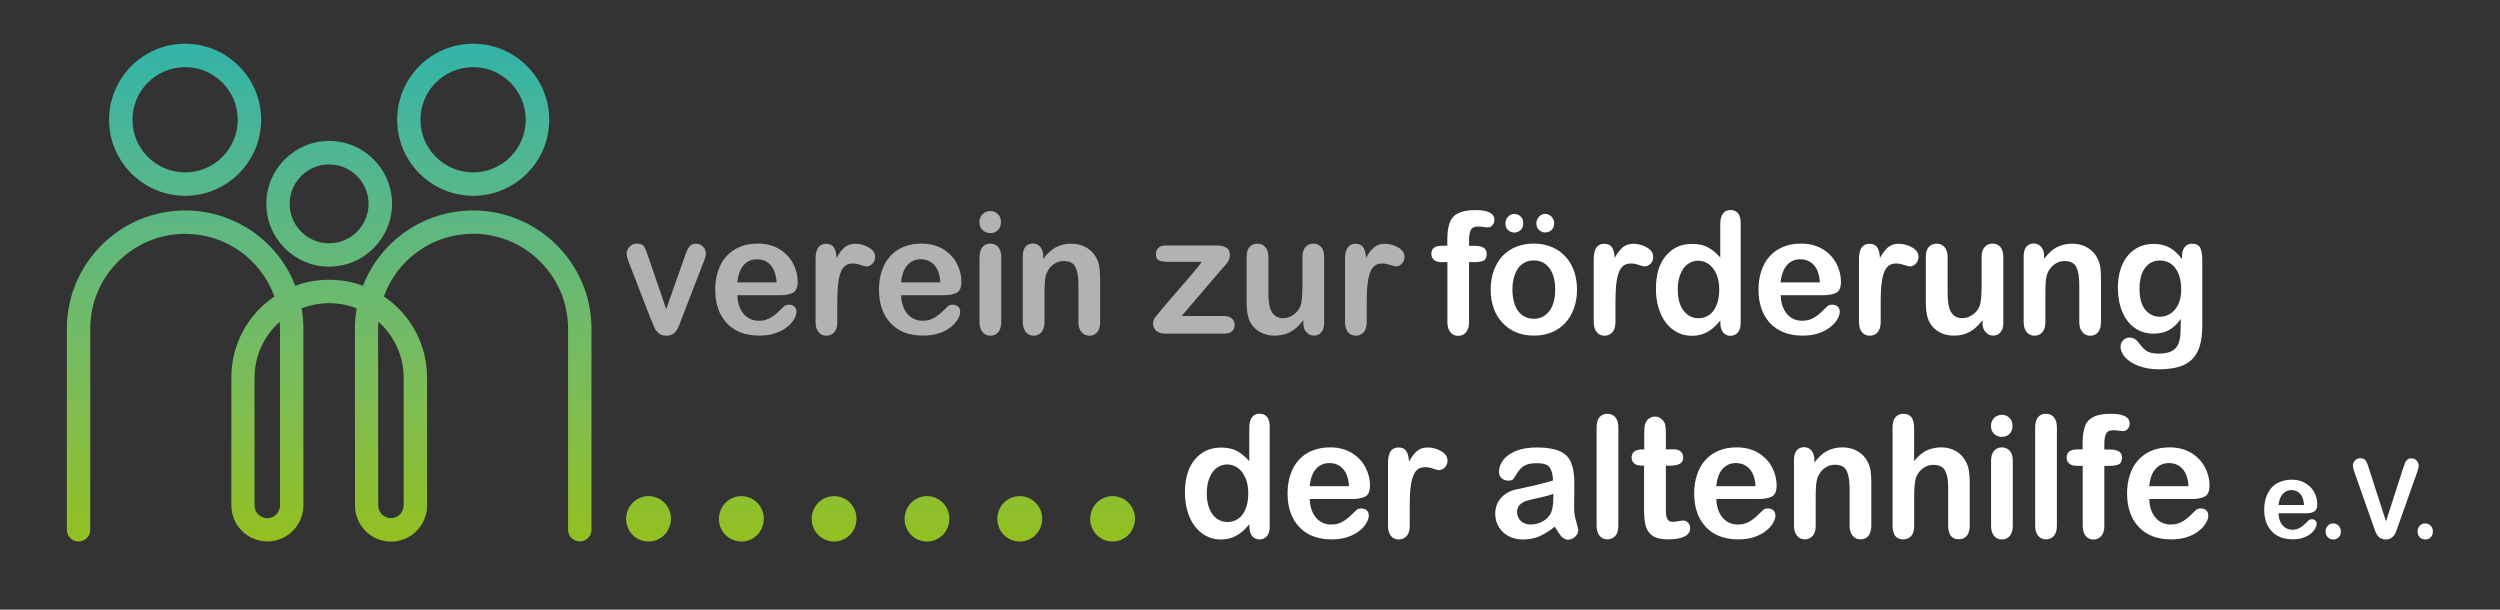 <?xml version="1.0" encoding="utf-8"?>
<!-- Generator: Adobe Illustrator 28.2.0, SVG Export Plug-In . SVG Version: 6.00 Build 0)  -->
<svg version="1.1" id="Ebene_1" xmlns="http://www.w3.org/2000/svg" xmlns:xlink="http://www.w3.org/1999/xlink" x="0px" y="0px"
	 viewBox="0 0 269.29 65.67" style="enable-background:new 0 0 269.29 65.67;" xml:space="preserve">
<rect x="0" y="0" width="269.29" height="65.67" fill="#333333" stroke="none"/>
<style type="text/css">
	.st0{fill:url(#SVGID_1_);}
	.st1{fill:#B3B2B2;}
	.st2{fill:#FFFFFF;}
</style>
<linearGradient id="SVGID_1_" gradientUnits="userSpaceOnUse" x1="64.725" y1="58.329" x2="64.725" y2="4.71">
	<stop  offset="0" style="stop-color:#93C020"/>
	<stop  offset="0.314" style="stop-color:#7CBC58"/>
	<stop  offset="0.782" style="stop-color:#4FB694"/>
	<stop  offset="1" style="stop-color:#32B4A8"/>
</linearGradient>
<path class="st0" d="M19.94,21.09c4.52,0,8.19-3.67,8.19-8.19c0-4.51-3.67-8.19-8.19-8.19c-4.51,0-8.19,3.67-8.19,8.19
	C11.75,17.41,15.42,21.09,19.94,21.09z M14.27,12.9c0-3.13,2.54-5.67,5.67-5.67c3.13,0,5.67,2.54,5.67,5.67
	c0,3.13-2.54,5.67-5.67,5.67C16.81,18.57,14.27,16.03,14.27,12.9z M50.97,21.09c4.52,0,8.19-3.67,8.19-8.19
	c0-4.51-3.67-8.19-8.19-8.19s-8.19,3.67-8.19,8.19C42.78,17.41,46.45,21.09,50.97,21.09z M45.29,12.9c0-3.13,2.54-5.67,5.67-5.67
	c3.13,0,5.67,2.54,5.67,5.67c0,3.13-2.54,5.67-5.67,5.67C47.84,18.57,45.29,16.03,45.29,12.9z M35.46,28.72
	c3.73,0,6.77-3.04,6.77-6.77c0-3.73-3.04-6.77-6.77-6.77c-3.73,0-6.77,3.04-6.77,6.77C28.69,25.69,31.72,28.72,35.46,28.72z
	 M31.2,21.96c0-2.34,1.91-4.25,4.25-4.25s4.25,1.91,4.25,4.25s-1.91,4.25-4.25,4.25S31.2,24.3,31.2,21.96z M69.86,58.33
	c-1.33,0-2.42-1.08-2.42-2.42c0-1.38,1.08-2.47,2.41-2.47c1.33,0,2.42,1.08,2.42,2.42C72.27,57.25,71.19,58.33,69.86,58.33z
	 M119.84,58.33c-1.33,0-2.41-1.08-2.41-2.42c0-1.38,1.08-2.47,2.41-2.47c1.33,0,2.42,1.08,2.42,2.42
	C122.25,57.25,121.17,58.33,119.84,58.33z M109.84,58.33c-1.33,0-2.41-1.08-2.41-2.42c0-1.38,1.08-2.47,2.41-2.47
	c1.33,0,2.42,1.08,2.42,2.42C112.26,57.25,111.17,58.33,109.84,58.33z M50.97,22.67c-5.27,0-9.97,3.23-11.87,8.11
	c-2.33-0.86-4.96-0.86-7.29,0c-1.9-4.88-6.6-8.11-11.87-8.11c-7.02,0-12.74,5.72-12.74,12.74v21.66c0,0.69,0.56,1.26,1.26,1.26
	s1.26-0.56,1.26-1.26V35.41c0-5.64,4.59-10.22,10.22-10.22c4.34,0,8.16,2.7,9.62,6.75c-2.92,1.97-4.64,5.2-4.64,8.73v13.77
	c0,2.14,1.74,3.88,3.88,3.88s3.88-1.74,3.88-3.88V35.41c0-0.74-0.06-1.47-0.19-2.19c1.89-0.75,4.04-0.75,5.93,0
	c-0.13,0.72-0.19,1.46-0.19,2.2l0.01,19.04c0,2.14,1.74,3.88,3.88,3.88c2.14,0,3.88-1.74,3.88-3.88V40.67
	c0-3.53-1.73-6.77-4.65-8.74c1.46-4.05,5.28-6.75,9.62-6.75c5.64,0,10.22,4.59,10.22,10.22v21.66c0,0.69,0.56,1.26,1.26,1.26
	s1.26-0.56,1.26-1.26V35.41C63.71,28.39,57.99,22.67,50.97,22.67z M43.48,40.67v13.77c0,0.75-0.61,1.37-1.37,1.37
	c-0.75,0-1.37-0.61-1.37-1.37l-0.01-19.04c0-0.25,0.01-0.5,0.03-0.75C42.48,36.18,43.48,38.37,43.48,40.67z M30.16,35.41v19.04
	c0,0.75-0.61,1.37-1.37,1.37c-0.75,0-1.37-0.61-1.37-1.37V40.67c0-2.3,1-4.49,2.7-6C30.15,34.92,30.16,35.16,30.16,35.41z
	 M99.85,58.33c-1.33,0-2.41-1.08-2.41-2.42c0-1.38,1.08-2.47,2.41-2.47s2.41,1.08,2.41,2.42C102.26,57.25,101.18,58.33,99.85,58.33z
	 M79.86,58.33c-1.33,0-2.42-1.08-2.42-2.42c0-1.38,1.08-2.47,2.41-2.47c1.33,0,2.42,1.08,2.42,2.42
	C82.27,57.25,81.19,58.33,79.86,58.33z M89.85,58.33c-1.33,0-2.42-1.08-2.42-2.42c0-1.38,1.08-2.47,2.42-2.47
	c1.33,0,2.41,1.08,2.41,2.42C92.26,57.25,91.18,58.33,89.85,58.33z"/>
<g>
	<path class="st1" d="M69.87,27.77l1.89,5.53l2.04-5.78c0.16-0.46,0.32-0.79,0.47-0.98c0.16-0.19,0.39-0.29,0.7-0.29
		c0.3,0,0.55,0.1,0.75,0.31c0.21,0.21,0.31,0.45,0.31,0.73c0,0.11-0.02,0.23-0.05,0.37c-0.03,0.14-0.08,0.28-0.13,0.4
		c-0.05,0.12-0.1,0.26-0.17,0.43l-2.24,5.81c-0.06,0.17-0.14,0.38-0.24,0.63c-0.1,0.26-0.21,0.48-0.33,0.66
		c-0.12,0.18-0.27,0.33-0.45,0.42c-0.18,0.1-0.39,0.15-0.65,0.15c-0.33,0-0.59-0.08-0.79-0.24c-0.2-0.16-0.34-0.33-0.43-0.52
		c-0.1-0.19-0.25-0.56-0.48-1.11l-2.22-5.74c-0.05-0.14-0.1-0.29-0.16-0.43c-0.05-0.14-0.1-0.29-0.14-0.43
		c-0.03-0.15-0.05-0.28-0.05-0.39c0-0.17,0.05-0.33,0.14-0.5c0.1-0.16,0.23-0.3,0.4-0.4c0.17-0.1,0.35-0.16,0.56-0.16
		c0.39,0,0.65,0.12,0.8,0.35C69.53,26.83,69.69,27.22,69.87,27.77z"/>
	<path class="st1" d="M83.99,31.8h-4.56c0.01,0.56,0.12,1.04,0.32,1.47c0.21,0.42,0.48,0.74,0.83,0.96s0.73,0.32,1.14,0.32
		c0.28,0,0.54-0.03,0.77-0.1c0.23-0.07,0.45-0.18,0.67-0.32s0.41-0.3,0.6-0.47c0.18-0.17,0.42-0.39,0.71-0.68
		c0.12-0.11,0.29-0.16,0.52-0.16c0.24,0,0.43,0.07,0.58,0.2c0.15,0.14,0.22,0.33,0.22,0.58c0,0.22-0.08,0.48-0.25,0.77
		c-0.16,0.29-0.41,0.58-0.75,0.85c-0.33,0.27-0.75,0.5-1.26,0.67c-0.5,0.18-1.09,0.26-1.74,0.26c-1.5,0-2.66-0.45-3.5-1.34
		c-0.84-0.9-1.25-2.1-1.25-3.63c0-0.72,0.1-1.39,0.31-2c0.2-0.62,0.5-1.15,0.9-1.58c0.39-0.44,0.88-0.78,1.45-1.01
		c0.58-0.24,1.22-0.35,1.91-0.35c0.91,0,1.69,0.2,2.35,0.6c0.65,0.4,1.14,0.92,1.47,1.55c0.33,0.64,0.49,1.28,0.49,1.95
		c0,0.61-0.17,1.01-0.5,1.19C85.07,31.71,84.6,31.8,83.99,31.8z M79.42,30.42h4.23c-0.05-0.84-0.27-1.46-0.65-1.87
		c-0.37-0.41-0.86-0.62-1.47-0.62c-0.58,0-1.06,0.21-1.43,0.63C79.73,28.98,79.51,29.6,79.42,30.42z"/>
	<path class="st1" d="M90.19,32.64v2.04c0,0.5-0.11,0.86-0.33,1.11c-0.22,0.24-0.5,0.37-0.85,0.37c-0.34,0-0.61-0.12-0.83-0.37
		c-0.22-0.25-0.33-0.62-0.33-1.11V27.9c0-1.09,0.38-1.64,1.13-1.64c0.39,0,0.67,0.13,0.84,0.39s0.26,0.63,0.29,1.13
		c0.28-0.5,0.56-0.88,0.86-1.13c0.29-0.26,0.69-0.39,1.17-0.39c0.49,0,0.96,0.13,1.43,0.39c0.46,0.26,0.69,0.6,0.69,1.02
		c0,0.3-0.1,0.54-0.29,0.74c-0.2,0.19-0.41,0.29-0.64,0.29c-0.09,0-0.29-0.05-0.62-0.16c-0.33-0.11-0.62-0.16-0.87-0.16
		c-0.34,0-0.62,0.1-0.84,0.28c-0.22,0.19-0.39,0.47-0.5,0.84c-0.12,0.37-0.2,0.81-0.25,1.32C90.22,31.29,90.19,31.91,90.19,32.64z"
		/>
	<path class="st1" d="M101.63,31.8h-4.56c0.01,0.56,0.12,1.04,0.32,1.47c0.21,0.42,0.48,0.74,0.83,0.96
		c0.35,0.22,0.73,0.32,1.14,0.32c0.28,0,0.54-0.03,0.77-0.1c0.23-0.07,0.45-0.18,0.67-0.32s0.41-0.3,0.6-0.47
		c0.18-0.17,0.42-0.39,0.71-0.68c0.12-0.11,0.29-0.16,0.52-0.16c0.24,0,0.43,0.07,0.58,0.2c0.15,0.14,0.22,0.33,0.22,0.58
		c0,0.22-0.08,0.48-0.25,0.77c-0.16,0.29-0.41,0.58-0.75,0.85c-0.33,0.27-0.75,0.5-1.26,0.67c-0.5,0.18-1.09,0.26-1.74,0.26
		c-1.5,0-2.66-0.45-3.5-1.34c-0.84-0.9-1.25-2.1-1.25-3.63c0-0.72,0.1-1.39,0.31-2c0.2-0.62,0.5-1.15,0.9-1.58
		c0.39-0.44,0.88-0.78,1.45-1.01c0.58-0.24,1.22-0.35,1.91-0.35c0.91,0,1.69,0.2,2.35,0.6c0.65,0.4,1.14,0.92,1.47,1.55
		c0.33,0.64,0.49,1.28,0.49,1.95c0,0.61-0.17,1.01-0.5,1.19C102.71,31.71,102.23,31.8,101.63,31.8z M97.06,30.42h4.23
		c-0.05-0.84-0.27-1.46-0.65-1.87c-0.37-0.41-0.86-0.62-1.47-0.62c-0.58,0-1.06,0.21-1.43,0.63C97.36,28.98,97.14,29.6,97.06,30.42z
		"/>
	<path class="st1" d="M106.69,25.11c-0.33,0-0.6-0.1-0.84-0.31c-0.23-0.21-0.35-0.5-0.35-0.88c0-0.35,0.12-0.63,0.35-0.86
		c0.24-0.22,0.51-0.33,0.82-0.33c0.31,0,0.57,0.1,0.8,0.31c0.23,0.2,0.35,0.5,0.35,0.88c0,0.37-0.12,0.67-0.34,0.88
		C107.28,25.01,107,25.11,106.69,25.11z M107.85,27.63v7.05c0,0.49-0.11,0.86-0.33,1.11c-0.22,0.25-0.5,0.37-0.85,0.37
		c-0.34,0-0.62-0.13-0.84-0.39c-0.22-0.26-0.32-0.62-0.32-1.1V27.7c0-0.48,0.11-0.84,0.32-1.09s0.49-0.37,0.84-0.37
		c0.34,0,0.62,0.12,0.85,0.37C107.74,26.86,107.85,27.2,107.85,27.63z"/>
	<path class="st1" d="M112.37,27.6v0.29c0.41-0.56,0.86-0.98,1.34-1.24c0.49-0.26,1.05-0.4,1.68-0.4c0.62,0,1.17,0.14,1.65,0.42
		c0.48,0.28,0.85,0.68,1.09,1.19c0.16,0.3,0.25,0.62,0.3,0.96c0.05,0.35,0.07,0.79,0.07,1.32v4.54c0,0.49-0.11,0.86-0.32,1.11
		c-0.22,0.25-0.49,0.37-0.84,0.37c-0.35,0-0.63-0.13-0.85-0.39c-0.22-0.26-0.33-0.62-0.33-1.1v-4.06c0-0.8-0.11-1.42-0.32-1.85
		c-0.22-0.43-0.64-0.64-1.28-0.64c-0.41,0-0.79,0.13-1.13,0.39c-0.34,0.26-0.59,0.62-0.75,1.07c-0.12,0.37-0.17,1.04-0.17,2.04v3.06
		c0,0.5-0.11,0.86-0.33,1.11c-0.22,0.24-0.5,0.37-0.85,0.37c-0.34,0-0.61-0.13-0.83-0.39c-0.22-0.26-0.33-0.62-0.33-1.1v-7.05
		c0-0.46,0.1-0.81,0.29-1.04c0.2-0.23,0.46-0.35,0.79-0.35c0.2,0,0.39,0.05,0.56,0.15c0.16,0.1,0.3,0.25,0.39,0.45
		C112.33,27.06,112.37,27.31,112.37,27.6z"/>
	<path class="st1" d="M131.55,29.05l-4.27,4.99h4.58c0.37,0,0.65,0.09,0.84,0.27c0.19,0.18,0.29,0.41,0.29,0.7
		c0,0.27-0.1,0.5-0.28,0.67c-0.18,0.17-0.47,0.26-0.84,0.26h-6.33c-0.44,0-0.77-0.1-1-0.31c-0.22-0.2-0.33-0.48-0.33-0.83
		c0-0.21,0.07-0.42,0.23-0.63c0.16-0.21,0.48-0.6,0.96-1.17c0.52-0.6,0.98-1.13,1.4-1.62c0.42-0.48,0.81-0.93,1.17-1.35
		c0.36-0.42,0.66-0.77,0.9-1.07c0.24-0.29,0.43-0.54,0.57-0.75h-3.47c-0.48,0-0.84-0.05-1.09-0.14c-0.24-0.09-0.37-0.33-0.37-0.71
		c0-0.28,0.1-0.5,0.28-0.67c0.18-0.17,0.45-0.25,0.79-0.25h5.36c0.5,0,0.88,0.07,1.14,0.23c0.26,0.15,0.4,0.42,0.4,0.81
		c0,0.13-0.03,0.26-0.07,0.41c-0.05,0.14-0.11,0.26-0.17,0.35c-0.06,0.09-0.15,0.2-0.26,0.33
		C131.84,28.71,131.71,28.87,131.55,29.05z"/>
	<path class="st1" d="M140.39,34.79v-0.31c-0.28,0.37-0.57,0.68-0.88,0.93c-0.31,0.25-0.65,0.43-1,0.56
		c-0.37,0.12-0.78,0.18-1.25,0.18c-0.56,0-1.07-0.12-1.51-0.37c-0.45-0.24-0.79-0.58-1.04-1.01c-0.29-0.52-0.43-1.26-0.43-2.23V27.7
		c0-0.49,0.1-0.86,0.32-1.09c0.21-0.24,0.49-0.36,0.84-0.36c0.35,0,0.64,0.12,0.86,0.37c0.22,0.24,0.33,0.6,0.33,1.09v3.9
		c0,0.56,0.05,1.04,0.14,1.43c0.09,0.39,0.26,0.69,0.49,0.9c0.24,0.22,0.56,0.33,0.96,0.33c0.39,0,0.76-0.12,1.11-0.37
		c0.35-0.24,0.6-0.56,0.76-0.96c0.13-0.35,0.2-1.1,0.2-2.27V27.7c0-0.48,0.11-0.84,0.33-1.09c0.22-0.24,0.5-0.37,0.85-0.37
		c0.35,0,0.62,0.12,0.84,0.36c0.21,0.24,0.32,0.6,0.32,1.09v7.06c0,0.46-0.1,0.81-0.31,1.05c-0.2,0.23-0.46,0.35-0.78,0.35
		s-0.58-0.12-0.79-0.36C140.49,35.56,140.39,35.22,140.39,34.79z"/>
	<path class="st1" d="M147.22,32.64v2.04c0,0.5-0.11,0.86-0.33,1.11c-0.22,0.24-0.5,0.37-0.85,0.37c-0.34,0-0.61-0.12-0.83-0.37
		c-0.22-0.25-0.33-0.62-0.33-1.11V27.9c0-1.09,0.38-1.64,1.13-1.64c0.39,0,0.67,0.13,0.84,0.39s0.26,0.63,0.29,1.13
		c0.28-0.5,0.56-0.88,0.86-1.13c0.29-0.26,0.69-0.39,1.17-0.39c0.49,0,0.96,0.13,1.43,0.39c0.46,0.26,0.69,0.6,0.69,1.02
		c0,0.3-0.1,0.54-0.29,0.74c-0.2,0.19-0.41,0.29-0.64,0.29c-0.09,0-0.29-0.05-0.62-0.16c-0.33-0.11-0.62-0.16-0.87-0.16
		c-0.34,0-0.62,0.1-0.84,0.28c-0.22,0.19-0.39,0.47-0.5,0.84c-0.12,0.37-0.2,0.81-0.25,1.32C147.24,31.29,147.22,31.91,147.22,32.64
		z"/>
	<path class="st2" d="M155.34,26.47h0.56v-0.73c0-0.76,0.1-1.36,0.28-1.82c0.18-0.45,0.5-0.77,0.94-0.98
		c0.44-0.2,1.05-0.31,1.81-0.31c1.36,0,2.04,0.35,2.04,1.05c0,0.22-0.07,0.42-0.21,0.58c-0.14,0.16-0.31,0.24-0.5,0.24
		c-0.09,0-0.24-0.02-0.47-0.05s-0.41-0.05-0.56-0.05c-0.42,0-0.69,0.13-0.81,0.39s-0.18,0.63-0.18,1.11v0.58h0.57
		c0.89,0,1.33,0.28,1.33,0.84c0,0.4-0.12,0.65-0.35,0.76c-0.24,0.11-0.56,0.16-0.98,0.16h-0.57v6.46c0,0.48-0.11,0.85-0.33,1.1
		c-0.22,0.25-0.5,0.38-0.85,0.38c-0.33,0-0.6-0.13-0.82-0.38c-0.22-0.25-0.33-0.62-0.33-1.1v-6.46h-0.64c-0.35,0-0.62-0.08-0.8-0.24
		c-0.19-0.16-0.29-0.37-0.29-0.64C154.17,26.76,154.56,26.47,155.34,26.47z"/>
	<path class="st2" d="M169.87,31.2c0,0.73-0.11,1.4-0.33,2.01c-0.22,0.61-0.53,1.14-0.94,1.58c-0.41,0.44-0.9,0.78-1.47,1.01
		c-0.57,0.24-1.21,0.35-1.92,0.35c-0.71,0-1.34-0.12-1.91-0.36s-1.05-0.58-1.47-1.03c-0.41-0.45-0.73-0.96-0.94-1.57
		c-0.21-0.6-0.32-1.27-0.32-2c0-0.74,0.11-1.41,0.33-2.03c0.22-0.61,0.53-1.13,0.93-1.57c0.41-0.43,0.9-0.77,1.47-1
		c0.58-0.24,1.21-0.35,1.91-0.35c0.71,0,1.34,0.12,1.92,0.36c0.58,0.24,1.07,0.58,1.48,1.02c0.41,0.44,0.72,0.96,0.94,1.57
		C169.76,29.81,169.87,30.47,169.87,31.2z M163.12,25.05c-0.24,0-0.47-0.09-0.67-0.26s-0.29-0.42-0.29-0.73
		c0-0.3,0.1-0.54,0.29-0.73c0.19-0.19,0.41-0.28,0.67-0.28c0.26,0,0.48,0.08,0.67,0.26c0.19,0.17,0.29,0.42,0.29,0.75
		c0,0.31-0.1,0.56-0.29,0.73C163.6,24.96,163.37,25.05,163.12,25.05z M167.52,31.2c0-0.99-0.21-1.77-0.63-2.32
		c-0.42-0.56-0.98-0.83-1.69-0.83c-0.45,0-0.86,0.12-1.2,0.37c-0.35,0.24-0.62,0.61-0.8,1.09c-0.19,0.48-0.29,1.05-0.29,1.69
		c0,0.64,0.1,1.19,0.28,1.67c0.18,0.48,0.45,0.84,0.79,1.09c0.35,0.25,0.75,0.38,1.22,0.38c0.71,0,1.27-0.28,1.69-0.84
		C167.31,32.96,167.52,32.19,167.52,31.2z M166.45,23.04c0.16,0,0.32,0.05,0.47,0.14c0.16,0.09,0.27,0.22,0.36,0.37
		c0.09,0.16,0.13,0.33,0.13,0.5c0,0.31-0.1,0.56-0.29,0.73c-0.19,0.18-0.41,0.26-0.67,0.26c-0.25,0-0.48-0.09-0.67-0.26
		s-0.29-0.42-0.29-0.73c0-0.26,0.1-0.5,0.29-0.71C165.97,23.14,166.19,23.04,166.45,23.04z"/>
	<path class="st2" d="M174.01,32.64v2.04c0,0.5-0.11,0.86-0.33,1.11c-0.22,0.24-0.5,0.37-0.85,0.37c-0.34,0-0.61-0.12-0.83-0.37
		c-0.22-0.25-0.33-0.62-0.33-1.11V27.9c0-1.09,0.38-1.64,1.13-1.64c0.39,0,0.67,0.13,0.84,0.39c0.17,0.26,0.26,0.63,0.29,1.13
		c0.28-0.5,0.56-0.88,0.86-1.13c0.29-0.26,0.69-0.39,1.17-0.39c0.49,0,0.96,0.13,1.43,0.39c0.46,0.26,0.69,0.6,0.69,1.02
		c0,0.3-0.1,0.54-0.29,0.74c-0.2,0.19-0.41,0.29-0.64,0.29c-0.09,0-0.29-0.05-0.62-0.16c-0.33-0.11-0.62-0.16-0.87-0.16
		c-0.34,0-0.62,0.1-0.84,0.28c-0.22,0.19-0.39,0.47-0.5,0.84c-0.12,0.37-0.2,0.81-0.25,1.32C174.04,31.29,174.01,31.91,174.01,32.64
		z"/>
	<path class="st2" d="M185.31,34.77v-0.24c-0.31,0.37-0.62,0.68-0.93,0.92c-0.31,0.24-0.64,0.41-0.99,0.54
		c-0.36,0.12-0.75,0.18-1.17,0.18c-0.56,0-1.07-0.12-1.55-0.37c-0.48-0.24-0.89-0.6-1.24-1.06c-0.35-0.45-0.61-1-0.79-1.62
		c-0.18-0.62-0.27-1.29-0.27-2.01c0-1.52,0.35-2.71,1.07-3.56c0.71-0.85,1.65-1.28,2.81-1.28c0.67,0,1.24,0.12,1.7,0.36
		c0.46,0.24,0.91,0.61,1.35,1.11v-3.6c0-0.5,0.1-0.88,0.29-1.13c0.19-0.26,0.46-0.39,0.81-0.39s0.62,0.12,0.81,0.35
		c0.19,0.24,0.29,0.58,0.29,1.04v10.76c0,0.46-0.1,0.81-0.31,1.05c-0.2,0.23-0.47,0.35-0.79,0.35c-0.32,0-0.58-0.12-0.79-0.36
		C185.41,35.56,185.31,35.22,185.31,34.77z M180.72,31.19c0,0.66,0.1,1.22,0.29,1.69c0.2,0.46,0.47,0.81,0.81,1.05
		c0.34,0.24,0.71,0.35,1.12,0.35c0.41,0,0.79-0.11,1.13-0.33c0.34-0.22,0.61-0.56,0.81-1.03c0.2-0.46,0.31-1.04,0.31-1.72
		c0-0.65-0.1-1.21-0.31-1.68c-0.2-0.47-0.48-0.82-0.82-1.07c-0.35-0.24-0.72-0.37-1.13-0.37c-0.43,0-0.81,0.13-1.15,0.38
		c-0.34,0.25-0.6,0.62-0.78,1.09C180.81,30.02,180.72,30.56,180.72,31.19z"/>
	<path class="st2" d="M196.37,31.8h-4.56c0.01,0.56,0.12,1.04,0.32,1.47c0.21,0.42,0.48,0.74,0.83,0.96
		c0.35,0.22,0.73,0.32,1.14,0.32c0.28,0,0.54-0.03,0.77-0.1c0.23-0.07,0.45-0.18,0.67-0.32c0.22-0.14,0.41-0.3,0.6-0.47
		c0.18-0.17,0.42-0.39,0.71-0.68c0.12-0.11,0.29-0.16,0.52-0.16c0.24,0,0.43,0.07,0.58,0.2c0.15,0.14,0.22,0.33,0.22,0.58
		c0,0.22-0.08,0.48-0.25,0.77c-0.16,0.29-0.41,0.58-0.75,0.85s-0.75,0.5-1.26,0.67c-0.5,0.18-1.09,0.26-1.74,0.26
		c-1.5,0-2.66-0.45-3.5-1.34c-0.84-0.9-1.25-2.1-1.25-3.63c0-0.72,0.1-1.39,0.31-2c0.2-0.62,0.5-1.15,0.9-1.58
		c0.39-0.44,0.88-0.78,1.45-1.01c0.58-0.24,1.22-0.35,1.91-0.35c0.91,0,1.69,0.2,2.35,0.6c0.65,0.4,1.14,0.92,1.47,1.55
		c0.33,0.64,0.49,1.28,0.49,1.95c0,0.61-0.17,1.01-0.5,1.19C197.45,31.71,196.98,31.8,196.37,31.8z M191.8,30.42h4.23
		c-0.05-0.84-0.27-1.46-0.65-1.87c-0.37-0.41-0.86-0.62-1.47-0.62c-0.58,0-1.06,0.21-1.43,0.63
		C192.11,28.98,191.88,29.6,191.8,30.42z"/>
	<path class="st2" d="M202.58,32.64v2.04c0,0.5-0.11,0.86-0.33,1.11c-0.22,0.24-0.5,0.37-0.85,0.37c-0.34,0-0.61-0.12-0.83-0.37
		c-0.22-0.25-0.33-0.62-0.33-1.11V27.9c0-1.09,0.38-1.64,1.13-1.64c0.39,0,0.67,0.13,0.84,0.39c0.17,0.26,0.26,0.63,0.29,1.13
		c0.28-0.5,0.56-0.88,0.86-1.13c0.29-0.26,0.69-0.39,1.17-0.39s0.96,0.13,1.43,0.39c0.46,0.26,0.69,0.6,0.69,1.02
		c0,0.3-0.1,0.54-0.29,0.74c-0.2,0.19-0.41,0.29-0.64,0.29c-0.09,0-0.29-0.05-0.62-0.16c-0.33-0.11-0.62-0.16-0.87-0.16
		c-0.34,0-0.62,0.1-0.84,0.28c-0.22,0.19-0.39,0.47-0.5,0.84c-0.12,0.37-0.2,0.81-0.25,1.32C202.6,31.29,202.58,31.91,202.58,32.64z
		"/>
	<path class="st2" d="M213.55,34.79v-0.31c-0.28,0.37-0.57,0.68-0.88,0.93c-0.31,0.25-0.65,0.43-1,0.56
		c-0.37,0.12-0.78,0.18-1.25,0.18c-0.56,0-1.07-0.12-1.51-0.37c-0.45-0.24-0.79-0.58-1.04-1.01c-0.29-0.52-0.43-1.26-0.43-2.23V27.7
		c0-0.49,0.1-0.86,0.32-1.09c0.21-0.24,0.49-0.36,0.84-0.36c0.35,0,0.64,0.12,0.86,0.37c0.22,0.24,0.33,0.6,0.33,1.09v3.9
		c0,0.56,0.05,1.04,0.14,1.43c0.09,0.39,0.26,0.69,0.49,0.9c0.24,0.22,0.56,0.33,0.96,0.33c0.39,0,0.76-0.12,1.11-0.37
		c0.35-0.24,0.6-0.56,0.76-0.96c0.13-0.35,0.2-1.1,0.2-2.27V27.7c0-0.48,0.11-0.84,0.33-1.09c0.22-0.24,0.5-0.37,0.85-0.37
		c0.35,0,0.62,0.12,0.84,0.36c0.21,0.24,0.32,0.6,0.32,1.09v7.06c0,0.46-0.1,0.81-0.31,1.05c-0.2,0.23-0.46,0.35-0.78,0.35
		s-0.58-0.12-0.79-0.36C213.65,35.56,213.55,35.22,213.55,34.79z"/>
	<path class="st2" d="M220.18,27.6v0.29c0.41-0.56,0.86-0.98,1.34-1.24c0.49-0.26,1.05-0.4,1.68-0.4c0.62,0,1.17,0.14,1.65,0.42
		c0.48,0.28,0.85,0.68,1.09,1.19c0.16,0.3,0.25,0.62,0.3,0.96s0.07,0.79,0.07,1.32v4.54c0,0.49-0.11,0.86-0.32,1.11
		c-0.22,0.25-0.49,0.37-0.84,0.37c-0.35,0-0.63-0.13-0.85-0.39c-0.22-0.26-0.33-0.62-0.33-1.1v-4.06c0-0.8-0.11-1.42-0.32-1.85
		c-0.22-0.43-0.64-0.64-1.28-0.64c-0.41,0-0.79,0.13-1.13,0.39c-0.34,0.26-0.59,0.62-0.75,1.07c-0.12,0.37-0.17,1.04-0.17,2.04v3.06
		c0,0.5-0.11,0.86-0.33,1.11c-0.22,0.24-0.5,0.37-0.85,0.37c-0.34,0-0.61-0.13-0.83-0.39c-0.22-0.26-0.33-0.62-0.33-1.1v-7.05
		c0-0.46,0.1-0.81,0.29-1.04s0.46-0.35,0.79-0.35c0.2,0,0.39,0.05,0.56,0.15c0.16,0.1,0.3,0.25,0.39,0.45
		C220.14,27.06,220.18,27.31,220.18,27.6z"/>
	<path class="st2" d="M237.22,28.03v7.08c0,0.81-0.08,1.51-0.25,2.09c-0.16,0.58-0.43,1.07-0.79,1.45
		c-0.37,0.38-0.84,0.67-1.43,0.85c-0.59,0.18-1.32,0.28-2.2,0.28c-0.8,0-1.52-0.12-2.15-0.35c-0.63-0.24-1.12-0.54-1.46-0.91
		c-0.34-0.37-0.52-0.75-0.52-1.15c0-0.3,0.1-0.54,0.29-0.73c0.19-0.19,0.43-0.28,0.7-0.28c0.34,0,0.64,0.16,0.9,0.48
		c0.12,0.16,0.26,0.33,0.39,0.49c0.14,0.16,0.29,0.31,0.44,0.42c0.16,0.12,0.36,0.2,0.58,0.26c0.23,0.05,0.49,0.08,0.79,0.08
		c0.6,0,1.07-0.09,1.41-0.26c0.33-0.18,0.56-0.42,0.7-0.74c0.14-0.31,0.21-0.65,0.24-1.01c0.02-0.36,0.04-0.94,0.05-1.74
		c-0.36,0.52-0.77,0.92-1.24,1.19c-0.47,0.27-1.03,0.41-1.68,0.41c-0.78,0-1.47-0.21-2.05-0.62c-0.58-0.41-1.03-1-1.34-1.75
		c-0.31-0.75-0.47-1.62-0.47-2.6c0-0.73,0.1-1.39,0.29-1.98c0.19-0.59,0.46-1.09,0.81-1.49c0.35-0.41,0.76-0.71,1.22-0.92
		c0.46-0.2,0.97-0.31,1.52-0.31c0.66,0,1.24,0.14,1.72,0.4s0.94,0.68,1.35,1.24v-0.33c0-0.42,0.1-0.75,0.3-0.98
		c0.2-0.23,0.45-0.35,0.77-0.35c0.45,0,0.75,0.16,0.9,0.46C237.15,27.02,237.22,27.46,237.22,28.03z M230.46,31.12
		c0,0.99,0.2,1.74,0.62,2.24c0.41,0.51,0.94,0.76,1.6,0.76c0.39,0,0.75-0.11,1.1-0.33c0.35-0.22,0.62-0.54,0.84-0.98
		c0.22-0.43,0.33-0.97,0.33-1.6c0-0.99-0.21-1.77-0.63-2.32c-0.42-0.56-0.97-0.83-1.66-0.83c-0.67,0-1.2,0.26-1.6,0.79
		C230.66,29.4,230.46,30.15,230.46,31.12z"/>
	<path class="st2" d="M134.58,56.71v-0.24c-0.31,0.37-0.62,0.68-0.93,0.92c-0.31,0.24-0.64,0.41-0.99,0.54
		c-0.36,0.12-0.75,0.18-1.17,0.18c-0.56,0-1.07-0.12-1.55-0.37c-0.48-0.24-0.89-0.6-1.24-1.06c-0.35-0.45-0.61-1-0.79-1.62
		s-0.27-1.29-0.27-2.01c0-1.52,0.35-2.71,1.07-3.56c0.71-0.85,1.65-1.28,2.81-1.28c0.67,0,1.24,0.12,1.7,0.36
		c0.46,0.24,0.91,0.61,1.35,1.11v-3.6c0-0.5,0.1-0.88,0.29-1.13c0.19-0.26,0.46-0.39,0.81-0.39c0.35,0,0.62,0.12,0.81,0.35
		c0.19,0.24,0.29,0.58,0.29,1.04v10.76c0,0.46-0.1,0.81-0.31,1.05c-0.2,0.23-0.47,0.35-0.79,0.35c-0.32,0-0.58-0.12-0.79-0.36
		C134.68,57.51,134.58,57.16,134.58,56.71z M129.99,53.14c0,0.66,0.1,1.22,0.29,1.69c0.2,0.46,0.47,0.81,0.81,1.05
		c0.34,0.24,0.71,0.35,1.12,0.35c0.41,0,0.79-0.11,1.13-0.33c0.34-0.22,0.61-0.56,0.81-1.03c0.2-0.46,0.31-1.04,0.31-1.72
		c0-0.65-0.1-1.21-0.31-1.68c-0.2-0.47-0.48-0.82-0.82-1.07c-0.35-0.24-0.72-0.37-1.13-0.37c-0.43,0-0.81,0.13-1.15,0.38
		c-0.34,0.25-0.6,0.62-0.78,1.09C130.08,51.96,129.99,52.51,129.99,53.14z"/>
	<path class="st2" d="M145.64,53.75h-4.56c0.01,0.56,0.12,1.04,0.32,1.47c0.21,0.42,0.48,0.74,0.83,0.96s0.73,0.32,1.14,0.32
		c0.28,0,0.54-0.03,0.77-0.1c0.23-0.07,0.45-0.18,0.67-0.32c0.22-0.14,0.41-0.3,0.6-0.47c0.18-0.17,0.42-0.39,0.71-0.68
		c0.12-0.11,0.29-0.16,0.52-0.16c0.24,0,0.43,0.07,0.58,0.2c0.15,0.14,0.22,0.33,0.22,0.58c0,0.22-0.08,0.48-0.25,0.77
		c-0.16,0.29-0.41,0.58-0.75,0.85s-0.75,0.5-1.26,0.67c-0.5,0.18-1.09,0.26-1.74,0.26c-1.5,0-2.66-0.45-3.5-1.34
		c-0.84-0.9-1.25-2.1-1.25-3.63c0-0.72,0.1-1.39,0.31-2c0.2-0.62,0.5-1.15,0.9-1.58c0.39-0.44,0.88-0.78,1.45-1.01
		c0.58-0.24,1.22-0.35,1.91-0.35c0.91,0,1.69,0.2,2.35,0.6c0.65,0.4,1.14,0.92,1.47,1.55c0.33,0.64,0.49,1.28,0.49,1.95
		c0,0.61-0.17,1.01-0.5,1.19C146.72,53.66,146.25,53.75,145.64,53.75z M141.08,52.37h4.23c-0.05-0.84-0.27-1.46-0.65-1.87
		c-0.37-0.41-0.86-0.62-1.47-0.62c-0.58,0-1.06,0.21-1.43,0.63C141.38,50.92,141.15,51.55,141.08,52.37z"/>
	<path class="st2" d="M151.85,54.59v2.04c0,0.5-0.11,0.86-0.33,1.11c-0.22,0.24-0.5,0.37-0.85,0.37c-0.34,0-0.61-0.12-0.83-0.37
		c-0.22-0.25-0.33-0.62-0.33-1.11v-6.79c0-1.09,0.38-1.64,1.13-1.64c0.39,0,0.67,0.13,0.84,0.39c0.17,0.26,0.26,0.63,0.29,1.13
		c0.28-0.5,0.56-0.88,0.86-1.13c0.29-0.26,0.69-0.39,1.17-0.39c0.49,0,0.96,0.13,1.43,0.39c0.46,0.26,0.69,0.6,0.69,1.02
		c0,0.3-0.1,0.54-0.29,0.74c-0.2,0.19-0.41,0.29-0.64,0.29c-0.09,0-0.29-0.05-0.62-0.16s-0.62-0.16-0.87-0.16
		c-0.34,0-0.62,0.1-0.84,0.28c-0.22,0.19-0.39,0.47-0.5,0.84c-0.12,0.37-0.2,0.81-0.25,1.32C151.87,53.24,151.85,53.86,151.85,54.59
		z"/>
	<path class="st2" d="M167.47,56.73c-0.56,0.46-1.11,0.8-1.64,1.03c-0.53,0.23-1.12,0.35-1.77,0.35c-0.6,0-1.13-0.12-1.58-0.37
		c-0.45-0.24-0.8-0.58-1.05-1c-0.24-0.42-0.37-0.88-0.37-1.38c0-0.67,0.2-1.24,0.6-1.7c0.41-0.47,0.96-0.79,1.66-0.94
		c0.15-0.03,0.52-0.12,1.1-0.24c0.58-0.12,1.09-0.24,1.51-0.35c0.42-0.1,0.88-0.23,1.36-0.38c-0.03-0.65-0.16-1.11-0.37-1.41
		c-0.22-0.3-0.67-0.45-1.36-0.45c-0.59,0-1.04,0.09-1.34,0.26c-0.3,0.17-0.56,0.43-0.77,0.77c-0.21,0.35-0.37,0.57-0.45,0.69
		c-0.09,0.11-0.28,0.16-0.57,0.16c-0.26,0-0.49-0.09-0.68-0.26c-0.19-0.18-0.29-0.4-0.29-0.67c0-0.43,0.14-0.84,0.43-1.25
		c0.29-0.41,0.75-0.74,1.36-1c0.62-0.26,1.38-0.39,2.3-0.39c1.03,0,1.83,0.13,2.42,0.38c0.58,0.25,1,0.65,1.24,1.2
		c0.24,0.55,0.37,1.28,0.37,2.18c0,0.57,0,1.06-0.01,1.45c0,0.4-0.01,0.84-0.01,1.33c0,0.46,0.07,0.94,0.22,1.43
		c0.14,0.5,0.22,0.81,0.22,0.96c0,0.25-0.12,0.48-0.34,0.69c-0.22,0.2-0.48,0.31-0.77,0.31c-0.24,0-0.48-0.12-0.71-0.35
		C167.98,57.52,167.74,57.18,167.47,56.73z M167.32,53.2c-0.34,0.13-0.84,0.27-1.49,0.41c-0.65,0.14-1.11,0.25-1.36,0.32
		s-0.49,0.2-0.72,0.4s-0.34,0.48-0.34,0.84c0,0.37,0.14,0.69,0.4,0.94s0.62,0.39,1.05,0.39c0.46,0,0.89-0.11,1.28-0.32
		c0.39-0.21,0.68-0.48,0.86-0.81c0.21-0.37,0.32-0.98,0.32-1.82V53.2L167.32,53.2z"/>
	<path class="st2" d="M171.98,56.63V46.05c0-0.49,0.1-0.86,0.31-1.11c0.21-0.25,0.49-0.37,0.84-0.37s0.64,0.12,0.86,0.37
		c0.22,0.24,0.33,0.62,0.33,1.11v10.57c0,0.5-0.11,0.86-0.33,1.11c-0.22,0.24-0.5,0.37-0.85,0.37c-0.34,0-0.62-0.13-0.84-0.39
		C172.09,57.47,171.98,57.1,171.98,56.63z"/>
	<path class="st2" d="M176.85,48.41h0.26v-1.47c0-0.39,0.01-0.7,0.03-0.92c0.02-0.22,0.07-0.41,0.17-0.58
		c0.09-0.17,0.22-0.3,0.39-0.41c0.17-0.1,0.36-0.16,0.57-0.16c0.3,0,0.56,0.12,0.8,0.35c0.16,0.16,0.26,0.35,0.31,0.57
		c0.04,0.22,0.06,0.54,0.06,0.95v1.66h0.86c0.33,0,0.58,0.08,0.75,0.24c0.17,0.16,0.26,0.37,0.26,0.63c0,0.33-0.12,0.56-0.37,0.69
		c-0.25,0.13-0.6,0.2-1.07,0.2h-0.43v4.48c0,0.38,0.01,0.67,0.04,0.88c0.03,0.2,0.1,0.37,0.2,0.5c0.11,0.13,0.29,0.19,0.54,0.19
		c0.14,0,0.32-0.03,0.56-0.07c0.23-0.05,0.41-0.07,0.55-0.07c0.19,0,0.36,0.08,0.51,0.24c0.15,0.16,0.22,0.35,0.22,0.58
		c0,0.39-0.2,0.69-0.62,0.9c-0.41,0.21-1,0.31-1.77,0.31c-0.73,0-1.28-0.13-1.66-0.39c-0.37-0.26-0.62-0.61-0.74-1.07
		c-0.12-0.45-0.18-1.06-0.18-1.81v-4.68h-0.31c-0.34,0-0.59-0.08-0.77-0.25c-0.18-0.17-0.26-0.38-0.26-0.63
		c0-0.26,0.1-0.47,0.28-0.63C176.23,48.49,176.49,48.41,176.85,48.41z"/>
	<path class="st2" d="M189.44,53.75h-4.56c0.01,0.56,0.12,1.04,0.32,1.47c0.21,0.42,0.48,0.74,0.83,0.96
		c0.35,0.22,0.73,0.32,1.14,0.32c0.28,0,0.54-0.03,0.77-0.1c0.23-0.07,0.45-0.18,0.67-0.32c0.22-0.14,0.41-0.3,0.6-0.47
		c0.18-0.17,0.42-0.39,0.71-0.68c0.12-0.11,0.29-0.16,0.52-0.16c0.24,0,0.43,0.07,0.58,0.2c0.15,0.14,0.22,0.33,0.22,0.58
		c0,0.22-0.08,0.48-0.25,0.77c-0.16,0.29-0.41,0.58-0.75,0.85c-0.33,0.27-0.75,0.5-1.26,0.67c-0.5,0.18-1.09,0.26-1.74,0.26
		c-1.5,0-2.66-0.45-3.5-1.34c-0.84-0.9-1.25-2.1-1.25-3.63c0-0.72,0.1-1.39,0.31-2s0.5-1.15,0.9-1.58c0.39-0.44,0.88-0.78,1.45-1.01
		c0.58-0.24,1.22-0.35,1.91-0.35c0.91,0,1.69,0.2,2.35,0.6c0.65,0.4,1.14,0.92,1.47,1.55c0.33,0.64,0.49,1.28,0.49,1.95
		c0,0.61-0.17,1.01-0.5,1.19C190.52,53.66,190.04,53.75,189.44,53.75z M184.87,52.37h4.23c-0.05-0.84-0.27-1.46-0.65-1.87
		c-0.37-0.41-0.86-0.62-1.47-0.62c-0.58,0-1.06,0.21-1.43,0.63C185.17,50.92,184.95,51.55,184.87,52.37z"/>
	<path class="st2" d="M195.44,49.54v0.29c0.41-0.56,0.86-0.98,1.34-1.24c0.49-0.26,1.05-0.4,1.68-0.4c0.62,0,1.17,0.14,1.65,0.42
		c0.48,0.28,0.85,0.68,1.09,1.19c0.16,0.3,0.25,0.62,0.3,0.96c0.05,0.35,0.07,0.79,0.07,1.32v4.54c0,0.49-0.11,0.86-0.32,1.11
		c-0.22,0.25-0.49,0.37-0.84,0.37s-0.63-0.13-0.85-0.39c-0.22-0.26-0.33-0.62-0.33-1.1v-4.06c0-0.8-0.11-1.42-0.32-1.85
		c-0.22-0.43-0.64-0.64-1.28-0.64c-0.41,0-0.79,0.13-1.13,0.39c-0.34,0.26-0.59,0.62-0.75,1.07c-0.12,0.37-0.17,1.04-0.17,2.04v3.06
		c0,0.5-0.11,0.86-0.33,1.11c-0.22,0.24-0.5,0.37-0.85,0.37c-0.34,0-0.61-0.13-0.83-0.39c-0.22-0.26-0.33-0.62-0.33-1.1v-7.05
		c0-0.46,0.1-0.81,0.29-1.04s0.46-0.35,0.79-0.35c0.2,0,0.39,0.05,0.56,0.15c0.16,0.1,0.3,0.25,0.39,0.45
		C195.39,49.01,195.44,49.25,195.44,49.54z"/>
	<path class="st2" d="M206.18,46.05v3.62c0.3-0.36,0.58-0.64,0.87-0.85c0.29-0.21,0.59-0.37,0.94-0.47c0.35-0.1,0.71-0.16,1.1-0.16
		c0.59,0,1.12,0.13,1.58,0.39c0.46,0.26,0.82,0.65,1.08,1.14c0.16,0.29,0.28,0.62,0.33,0.98c0.05,0.36,0.09,0.77,0.09,1.24v4.67
		c0,0.49-0.11,0.86-0.32,1.11c-0.22,0.25-0.5,0.37-0.85,0.37c-0.77,0-1.15-0.5-1.15-1.48v-4.11c0-0.78-0.11-1.38-0.33-1.8
		s-0.65-0.63-1.26-0.63c-0.41,0-0.79,0.12-1.13,0.37c-0.33,0.24-0.58,0.58-0.75,1.01c-0.12,0.37-0.19,1.01-0.19,1.94v3.23
		c0,0.48-0.1,0.85-0.31,1.1c-0.21,0.25-0.5,0.38-0.87,0.38c-0.77,0-1.15-0.5-1.15-1.48V46.05c0-0.5,0.1-0.86,0.31-1.11
		c0.2-0.24,0.49-0.37,0.85-0.37c0.37,0,0.66,0.12,0.87,0.37C206.08,45.2,206.18,45.56,206.18,46.05z"/>
	<path class="st2" d="M215.65,47.06c-0.33,0-0.6-0.1-0.84-0.31c-0.23-0.21-0.35-0.5-0.35-0.88c0-0.35,0.12-0.63,0.35-0.86
		c0.24-0.22,0.51-0.33,0.82-0.33c0.31,0,0.57,0.1,0.8,0.31c0.23,0.2,0.35,0.5,0.35,0.88c0,0.37-0.12,0.67-0.34,0.88
		C216.24,46.96,215.96,47.06,215.65,47.06z M216.81,49.58v7.05c0,0.49-0.11,0.86-0.33,1.11c-0.22,0.25-0.5,0.37-0.85,0.37
		c-0.34,0-0.62-0.13-0.84-0.39c-0.22-0.26-0.32-0.62-0.32-1.1v-6.97c0-0.48,0.11-0.84,0.32-1.09c0.21-0.24,0.49-0.37,0.84-0.37
		c0.34,0,0.62,0.12,0.85,0.37C216.7,48.8,216.81,49.14,216.81,49.58z"/>
	<path class="st2" d="M219.22,56.63V46.05c0-0.49,0.1-0.86,0.31-1.11c0.21-0.25,0.49-0.37,0.84-0.37c0.35,0,0.64,0.12,0.86,0.37
		c0.22,0.24,0.33,0.62,0.33,1.11v10.57c0,0.5-0.11,0.86-0.33,1.11c-0.22,0.24-0.5,0.37-0.85,0.37c-0.34,0-0.62-0.13-0.84-0.39
		C219.32,57.47,219.22,57.1,219.22,56.63z"/>
	<path class="st2" d="M223.77,48.41h0.56v-0.73c0-0.76,0.1-1.36,0.28-1.82c0.18-0.45,0.5-0.77,0.94-0.98
		c0.44-0.2,1.05-0.31,1.81-0.31c1.36,0,2.04,0.35,2.04,1.05c0,0.22-0.07,0.42-0.21,0.58c-0.14,0.16-0.31,0.24-0.5,0.24
		c-0.09,0-0.24-0.02-0.47-0.05c-0.22-0.03-0.41-0.05-0.56-0.05c-0.42,0-0.69,0.13-0.81,0.39c-0.12,0.26-0.18,0.63-0.18,1.11v0.58
		h0.57c0.89,0,1.33,0.28,1.33,0.84c0,0.4-0.12,0.65-0.35,0.76c-0.24,0.11-0.56,0.16-0.98,0.16h-0.57v6.46c0,0.48-0.11,0.85-0.33,1.1
		c-0.22,0.25-0.5,0.38-0.85,0.38c-0.33,0-0.6-0.13-0.82-0.38c-0.22-0.25-0.33-0.62-0.33-1.1v-6.46h-0.64c-0.35,0-0.62-0.08-0.8-0.24
		c-0.19-0.16-0.29-0.37-0.29-0.64C222.6,48.7,222.99,48.41,223.77,48.41z"/>
	<path class="st2" d="M236.07,53.75h-4.56c0.01,0.56,0.12,1.04,0.32,1.47c0.21,0.42,0.48,0.74,0.83,0.96s0.73,0.32,1.14,0.32
		c0.28,0,0.54-0.03,0.77-0.1c0.23-0.07,0.45-0.18,0.67-0.32c0.22-0.14,0.41-0.3,0.6-0.47c0.18-0.17,0.42-0.39,0.71-0.68
		c0.12-0.11,0.29-0.16,0.52-0.16c0.24,0,0.43,0.07,0.58,0.2c0.15,0.14,0.22,0.33,0.22,0.58c0,0.22-0.08,0.48-0.25,0.77
		c-0.16,0.29-0.41,0.58-0.75,0.85c-0.33,0.27-0.75,0.5-1.26,0.67c-0.5,0.18-1.09,0.26-1.74,0.26c-1.5,0-2.66-0.45-3.5-1.34
		c-0.84-0.9-1.25-2.1-1.25-3.63c0-0.72,0.1-1.39,0.31-2c0.2-0.62,0.5-1.15,0.9-1.58c0.39-0.44,0.88-0.78,1.45-1.01
		c0.58-0.24,1.22-0.35,1.91-0.35c0.91,0,1.69,0.2,2.35,0.6c0.65,0.4,1.14,0.92,1.47,1.55c0.33,0.64,0.49,1.28,0.49,1.95
		c0,0.61-0.17,1.01-0.5,1.19C237.15,53.66,236.68,53.75,236.07,53.75z M231.51,52.37h4.23c-0.05-0.84-0.27-1.46-0.65-1.87
		c-0.37-0.41-0.86-0.62-1.47-0.62c-0.58,0-1.06,0.21-1.43,0.63C231.81,50.92,231.59,51.55,231.51,52.37z"/>
	<path class="st2" d="M248.39,55.29h-2.95c0.01,0.36,0.07,0.67,0.2,0.94c0.14,0.27,0.31,0.48,0.54,0.62
		c0.22,0.14,0.47,0.21,0.74,0.21c0.18,0,0.35-0.02,0.5-0.07c0.15-0.05,0.29-0.12,0.43-0.21c0.14-0.1,0.27-0.2,0.39-0.31
		s0.27-0.25,0.46-0.44c0.07-0.07,0.19-0.1,0.33-0.1c0.16,0,0.28,0.05,0.37,0.14c0.1,0.09,0.14,0.21,0.14,0.37
		c0,0.14-0.05,0.31-0.16,0.5c-0.11,0.19-0.26,0.37-0.48,0.55c-0.22,0.18-0.49,0.32-0.81,0.43c-0.33,0.12-0.7,0.17-1.13,0.17
		c-0.97,0-1.72-0.29-2.26-0.86c-0.54-0.58-0.81-1.36-0.81-2.35c0-0.47,0.07-0.9,0.2-1.3c0.14-0.4,0.33-0.74,0.58-1.03
		c0.25-0.29,0.57-0.5,0.94-0.65c0.37-0.15,0.78-0.23,1.24-0.23c0.59,0,1.09,0.13,1.51,0.39s0.74,0.6,0.94,1
		c0.21,0.41,0.31,0.83,0.31,1.26c0,0.39-0.11,0.65-0.33,0.77C249.09,55.23,248.79,55.29,248.39,55.29z M245.44,54.4h2.74
		c-0.03-0.54-0.18-0.94-0.41-1.21c-0.24-0.26-0.56-0.4-0.95-0.4c-0.37,0-0.69,0.14-0.92,0.41C245.64,53.47,245.49,53.87,245.44,54.4
		z"/>
	<path class="st2" d="M251.34,58.11c-0.23,0-0.43-0.07-0.59-0.23s-0.25-0.37-0.25-0.65c0-0.24,0.08-0.43,0.24-0.6
		c0.16-0.17,0.35-0.25,0.58-0.25s0.43,0.08,0.59,0.25c0.16,0.17,0.24,0.37,0.24,0.61c0,0.27-0.08,0.49-0.24,0.65
		C251.75,58.03,251.56,58.11,251.34,58.11z"/>
	<path class="st2" d="M255.18,50.49l1.83,5.67l1.84-5.71c0.1-0.3,0.17-0.51,0.22-0.62s0.13-0.22,0.24-0.32s0.26-0.14,0.45-0.14
		c0.14,0,0.27,0.03,0.39,0.11c0.12,0.07,0.21,0.17,0.28,0.29c0.07,0.12,0.1,0.24,0.1,0.37c0,0.08-0.01,0.18-0.03,0.27
		c-0.02,0.1-0.05,0.2-0.08,0.29c-0.03,0.1-0.07,0.19-0.1,0.29l-1.96,5.53c-0.07,0.21-0.14,0.41-0.21,0.6
		c-0.07,0.19-0.15,0.36-0.24,0.5c-0.1,0.14-0.22,0.26-0.37,0.35c-0.15,0.1-0.34,0.14-0.56,0.14s-0.41-0.05-0.56-0.14
		c-0.16-0.09-0.28-0.21-0.37-0.36c-0.1-0.15-0.18-0.32-0.24-0.5c-0.07-0.19-0.14-0.39-0.21-0.6l-1.93-5.48
		c-0.03-0.1-0.07-0.2-0.1-0.29c-0.03-0.1-0.06-0.2-0.09-0.31c-0.03-0.11-0.03-0.2-0.03-0.29c0-0.2,0.07-0.37,0.22-0.54
		c0.15-0.16,0.34-0.24,0.57-0.24c0.28,0,0.48,0.09,0.59,0.27C254.94,49.81,255.07,50.09,255.18,50.49z"/>
	<path class="st2" d="M261.25,58.11c-0.23,0-0.43-0.07-0.59-0.23c-0.16-0.16-0.25-0.37-0.25-0.65c0-0.24,0.08-0.43,0.24-0.6
		c0.16-0.17,0.35-0.25,0.58-0.25s0.43,0.08,0.59,0.25c0.16,0.17,0.24,0.37,0.24,0.61c0,0.27-0.08,0.49-0.24,0.65
		C261.66,58.03,261.47,58.11,261.25,58.11z"/>
</g>
</svg>
